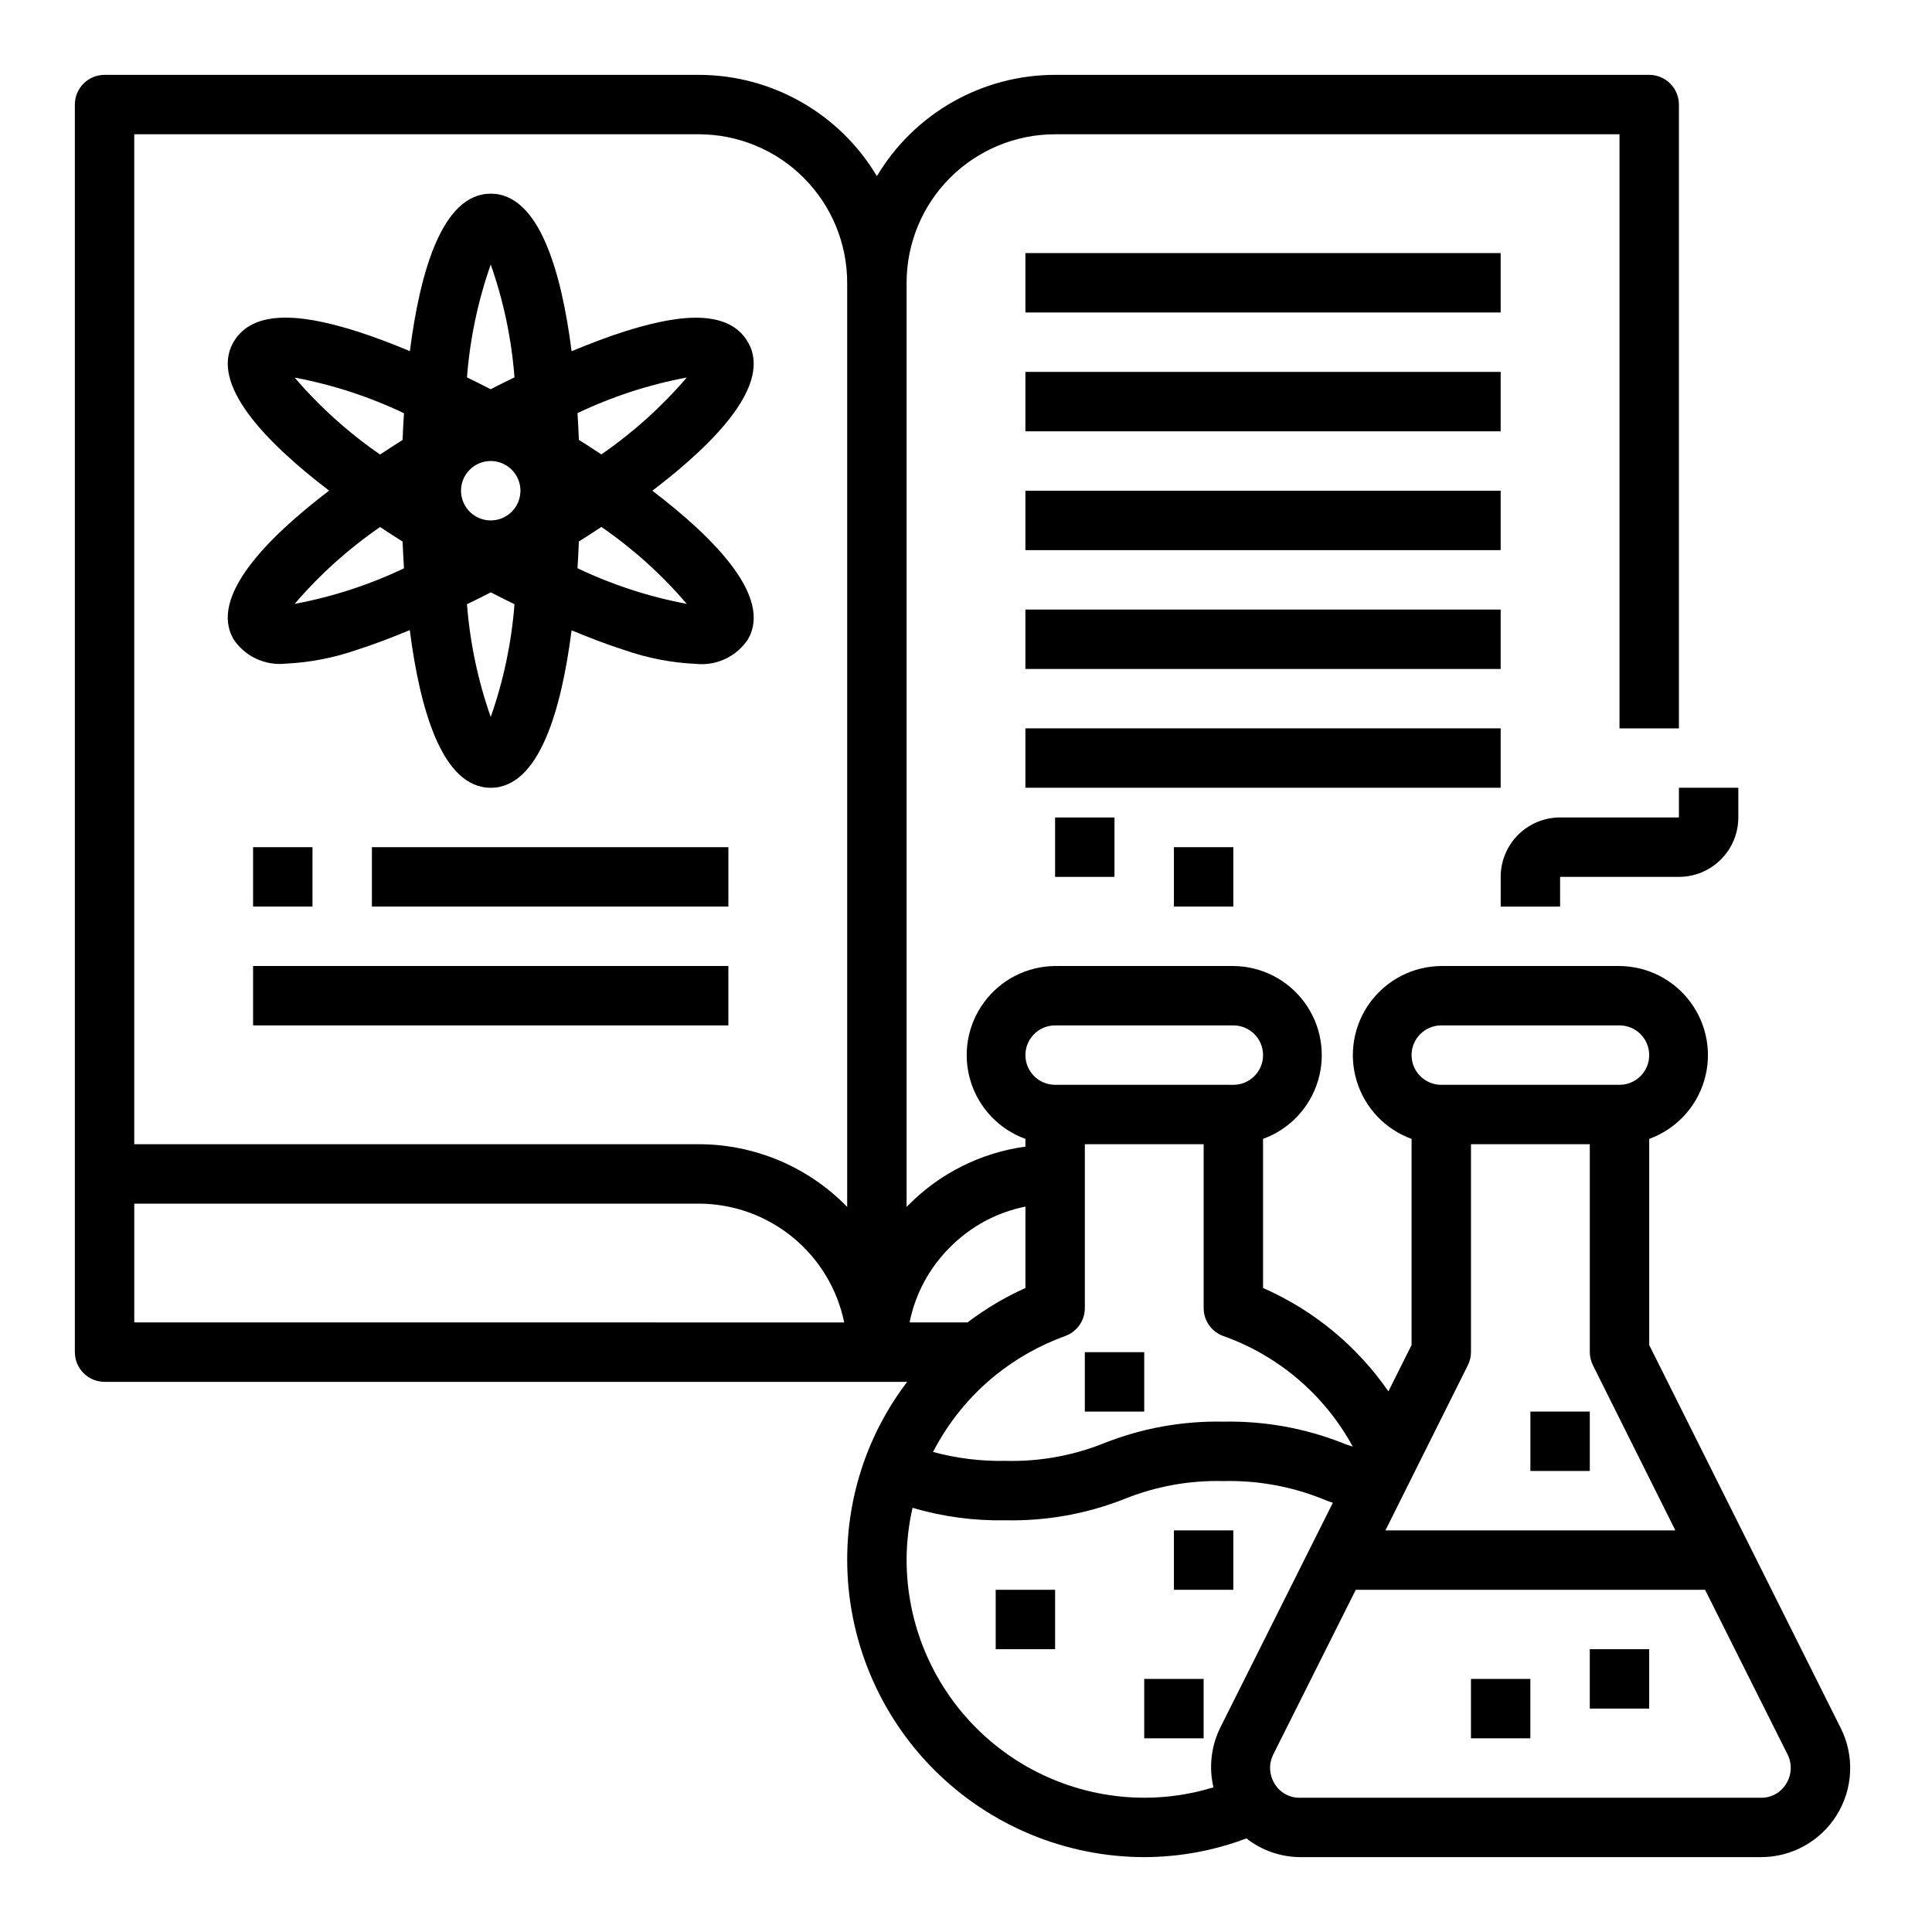 <?xml version="1.0" encoding="UTF-8"?>
<!-- Uploaded to: ICON Repo, www.iconrepo.com, Generator: ICON Repo Mixer Tools -->
<svg fill="#000000" width="800px" height="800px" version="1.1" viewBox="144 144 512 512" xmlns="http://www.w3.org/2000/svg">
 <g>
  <path d="m415.74 211.07h125.95v15.742h-125.95z"/>
  <path d="m415.74 242.56h125.95v15.742h-125.95z"/>
  <path d="m415.74 274.05h125.95v15.742h-125.95z"/>
  <path d="m415.74 305.54h125.95v15.742h-125.95z"/>
  <path d="m415.74 337.02h125.95v15.742h-125.95z"/>
  <path d="m242.56 368.51h94.465v15.742h-94.465z"/>
  <path d="m211.07 400h125.95v15.742h-125.95z"/>
  <path d="m342.23 234.69c-5.762-9.965-21.434-6.391-32.723-2.844-4.352 1.371-9.117 3.203-14.027 5.234-2.672-20.922-8.543-41.754-21.43-41.754s-18.758 20.828-21.426 41.723c-4.914-2.031-9.676-3.863-14.027-5.234-11.289-3.551-26.969-7.086-32.723 2.844-6.422 11.141 8.605 26.598 25.348 39.359-16.742 12.762-31.773 28.223-25.348 39.359h-0.004c1.484 2.242 3.559 4.035 5.996 5.18 2.434 1.145 5.137 1.598 7.812 1.316 6.438-0.301 12.805-1.531 18.891-3.656 4.352-1.371 9.117-3.203 14.027-5.234 2.691 20.957 8.566 41.785 21.453 41.785s18.758-20.828 21.426-41.723c4.914 2.031 9.676 3.863 14.027 5.234v0.004c6.09 2.121 12.453 3.352 18.895 3.652 2.684 0.285 5.391-0.176 7.832-1.324 2.438-1.152 4.516-2.953 6-5.203 6.422-11.141-8.605-26.598-25.348-39.359 16.742-12.762 31.77-28.223 25.348-39.359zm-68.18 47.23c-3.184 0-6.055-1.918-7.273-4.859s-0.547-6.328 1.707-8.578c2.25-2.254 5.637-2.926 8.578-1.707s4.859 4.09 4.859 7.273c0 2.086-0.828 4.09-2.305 5.566-1.477 1.477-3.481 2.305-5.566 2.305zm0-67.824c3.394 9.652 5.512 19.711 6.297 29.914-2.109 1.039-4.188 2.023-6.297 3.148-2.141-1.125-4.219-2.109-6.297-3.148 0.785-10.203 2.902-20.262 6.297-29.914zm-51.957 29.969c10.023 1.879 19.758 5.055 28.961 9.445-0.156 2.473-0.277 4.84-0.363 7.086-1.914 1.207-3.906 2.492-5.969 3.856h0.004c-8.398-5.785-16.004-12.637-22.633-20.387zm0 59.969c6.629-7.742 14.238-14.59 22.633-20.367 2.062 1.371 4.051 2.656 5.969 3.856 0.086 2.25 0.203 4.621 0.363 7.086l-0.004 0.004c-9.203 4.383-18.938 7.547-28.961 9.422zm51.957 29.969c-3.391-9.641-5.508-19.684-6.297-29.875 2.109-1.039 4.188-2.023 6.297-3.148 2.141 1.125 4.219 2.109 6.297 3.148-0.789 10.191-2.906 20.234-6.297 29.875zm51.957-29.969h-0.004c-10.02-1.883-19.758-5.055-28.961-9.445 0.156-2.473 0.277-4.84 0.363-7.086 1.914-1.203 3.906-2.488 5.969-3.856v-0.004c8.395 5.785 16.004 12.641 22.629 20.391zm-22.633-39.605c-2.062-1.371-4.051-2.656-5.969-3.856-0.086-2.25-0.203-4.621-0.363-7.086 9.203-4.391 18.941-7.566 28.961-9.445-6.633 7.75-14.25 14.605-22.652 20.387z"/>
  <path d="m211.07 368.51h15.742v15.742h-15.742z"/>
  <path d="m631.83 602-50.773-101.55v-54.633c6.996-2.539 12.391-8.227 14.547-15.352 2.16-7.125 0.832-14.852-3.582-20.844-4.41-5.996-11.395-9.562-18.836-9.617h-47.234c-7.441 0.055-14.422 3.621-18.836 9.617-4.41 5.992-5.738 13.719-3.582 20.844 2.16 7.125 7.551 12.812 14.547 15.352v54.633l-6.141 12.281c-8.32-12.035-19.82-21.52-33.219-27.395v-39.52c6.996-2.539 12.387-8.227 14.547-15.352 2.156-7.125 0.832-14.852-3.582-20.844-4.414-5.996-11.395-9.562-18.836-9.617h-47.234c-7.441 0.055-14.422 3.621-18.836 9.617-4.414 5.992-5.738 13.719-3.582 20.844 2.16 7.125 7.551 12.812 14.547 15.352v2.047c-11.766 1.613-22.668 7.062-31.016 15.508l-0.473 0.473v-244.9c0-10.438 4.148-20.449 11.527-27.832 7.383-7.379 17.395-11.527 27.832-11.527h149.57v157.44h15.742v-165.31c0-2.09-0.828-4.09-2.305-5.566-1.477-1.477-3.477-2.309-5.566-2.309h-157.44c-19.371 0.004-37.312 10.203-47.23 26.844-9.918-16.641-27.859-26.84-47.234-26.844h-157.44c-4.348 0-7.875 3.527-7.875 7.875v330.62c0 2.086 0.832 4.09 2.309 5.566 1.477 1.477 3.477 2.305 5.566 2.305h212.7c-10.348 13.566-15.934 30.168-15.898 47.23 0.031 20.871 8.336 40.871 23.094 55.629 14.754 14.754 34.758 23.059 55.625 23.094 9.25-0.016 18.422-1.695 27.078-4.961 4.047 3.172 9.031 4.914 14.172 4.961h122.17c8.191 0.016 15.805-4.215 20.121-11.176 4.316-6.961 4.715-15.66 1.055-22.988zm-452.25-107.54v-31.484h149.57c9.07 0.008 17.859 3.148 24.887 8.883 7.027 5.738 11.859 13.719 13.688 22.602zm188.93-30.621c-10.34-10.625-24.535-16.617-39.363-16.609h-149.57v-267.65h149.57c10.441 0 20.453 4.148 27.832 11.527 7.383 7.383 11.531 17.395 11.531 27.832zm157.44-48.098h47.234c4.348 0 7.871 3.523 7.871 7.871 0 4.348-3.523 7.875-7.871 7.875h-47.234c-4.348 0-7.871-3.527-7.871-7.875 0-4.348 3.523-7.871 7.871-7.871zm7.008 90.133v0.004c0.562-1.098 0.859-2.312 0.867-3.543v-55.105h31.488v55.105c0.008 1.23 0.301 2.445 0.863 3.543l21.809 43.688h-76.832zm-109.34-90.133h47.234c4.348 0 7.871 3.523 7.871 7.871 0 4.348-3.523 7.875-7.871 7.875h-47.234c-4.348 0-7.871-3.527-7.871-7.875 0-4.348 3.523-7.871 7.871-7.871zm2.598 82.34c3.148-1.098 5.262-4.062 5.277-7.398v-43.453h31.488v43.453c0.012 3.336 2.125 6.301 5.273 7.398 14.629 5.215 26.82 15.645 34.242 29.285-0.867-0.316-1.812-0.551-2.676-0.945-10.07-3.965-20.828-5.891-31.645-5.668-10.77-0.219-21.473 1.707-31.488 5.668-8.324 3.352-17.246 4.957-26.215 4.723-6.484 0.129-12.949-0.664-19.207-2.359 4.055-7.879 9.715-14.824 16.609-20.391 5.512-4.414 11.707-7.894 18.34-10.312zm-30.387-23.617 0.004 0.004c5.422-5.473 12.359-9.203 19.914-10.707v21.57c-5.445 2.453-10.594 5.516-15.352 9.129h-15.348c1.516-7.59 5.273-14.555 10.785-19.992zm71.477 127.53 0.004 0.004c-2.363 4.867-2.973 10.398-1.73 15.664-5.945 1.828-12.125 2.758-18.344 2.754-16.695-0.023-32.699-6.664-44.504-18.469-11.809-11.805-18.449-27.812-18.473-44.508 0.004-4.66 0.535-9.309 1.574-13.852 7.996 2.359 16.305 3.473 24.641 3.305 10.793 0.227 21.527-1.699 31.566-5.668 8.297-3.344 17.191-4.949 26.137-4.723 8.992-0.223 17.938 1.383 26.289 4.723 0.902 0.387 1.82 0.73 2.758 1.023zm150.04 14.719 0.004 0.004c-1.402 2.348-3.957 3.758-6.691 3.699h-122.17c-2.734 0.059-5.289-1.352-6.691-3.699-1.457-2.328-1.609-5.246-0.395-7.715l21.887-43.688h92.574l21.883 43.691v-0.004c1.215 2.469 1.066 5.387-0.395 7.715z"/>
  <path d="m407.87 565.31h15.742v15.742h-15.742z"/>
  <path d="m447.23 588.93h15.742v15.742h-15.742z"/>
  <path d="m455.1 549.57h15.742v15.742h-15.742z"/>
  <path d="m533.82 588.93h15.742v15.742h-15.742z"/>
  <path d="m565.31 581.05h15.742v15.742h-15.742z"/>
  <path d="m549.57 518.08h15.742v15.742h-15.742z"/>
  <path d="m431.49 502.34h15.742v15.742h-15.742z"/>
  <path d="m557.44 376.38h31.488c4.176 0 8.18-1.66 11.133-4.613 2.953-2.949 4.613-6.957 4.613-11.133v-7.871h-15.746v7.871h-31.488c-4.176 0-8.18 1.66-11.133 4.613-2.949 2.953-4.609 6.957-4.609 11.133v7.871h15.742z"/>
  <path d="m455.1 368.51h15.742v15.742h-15.742z"/>
  <path d="m423.61 360.64h15.742v15.742h-15.742z"/>
 </g>
</svg>